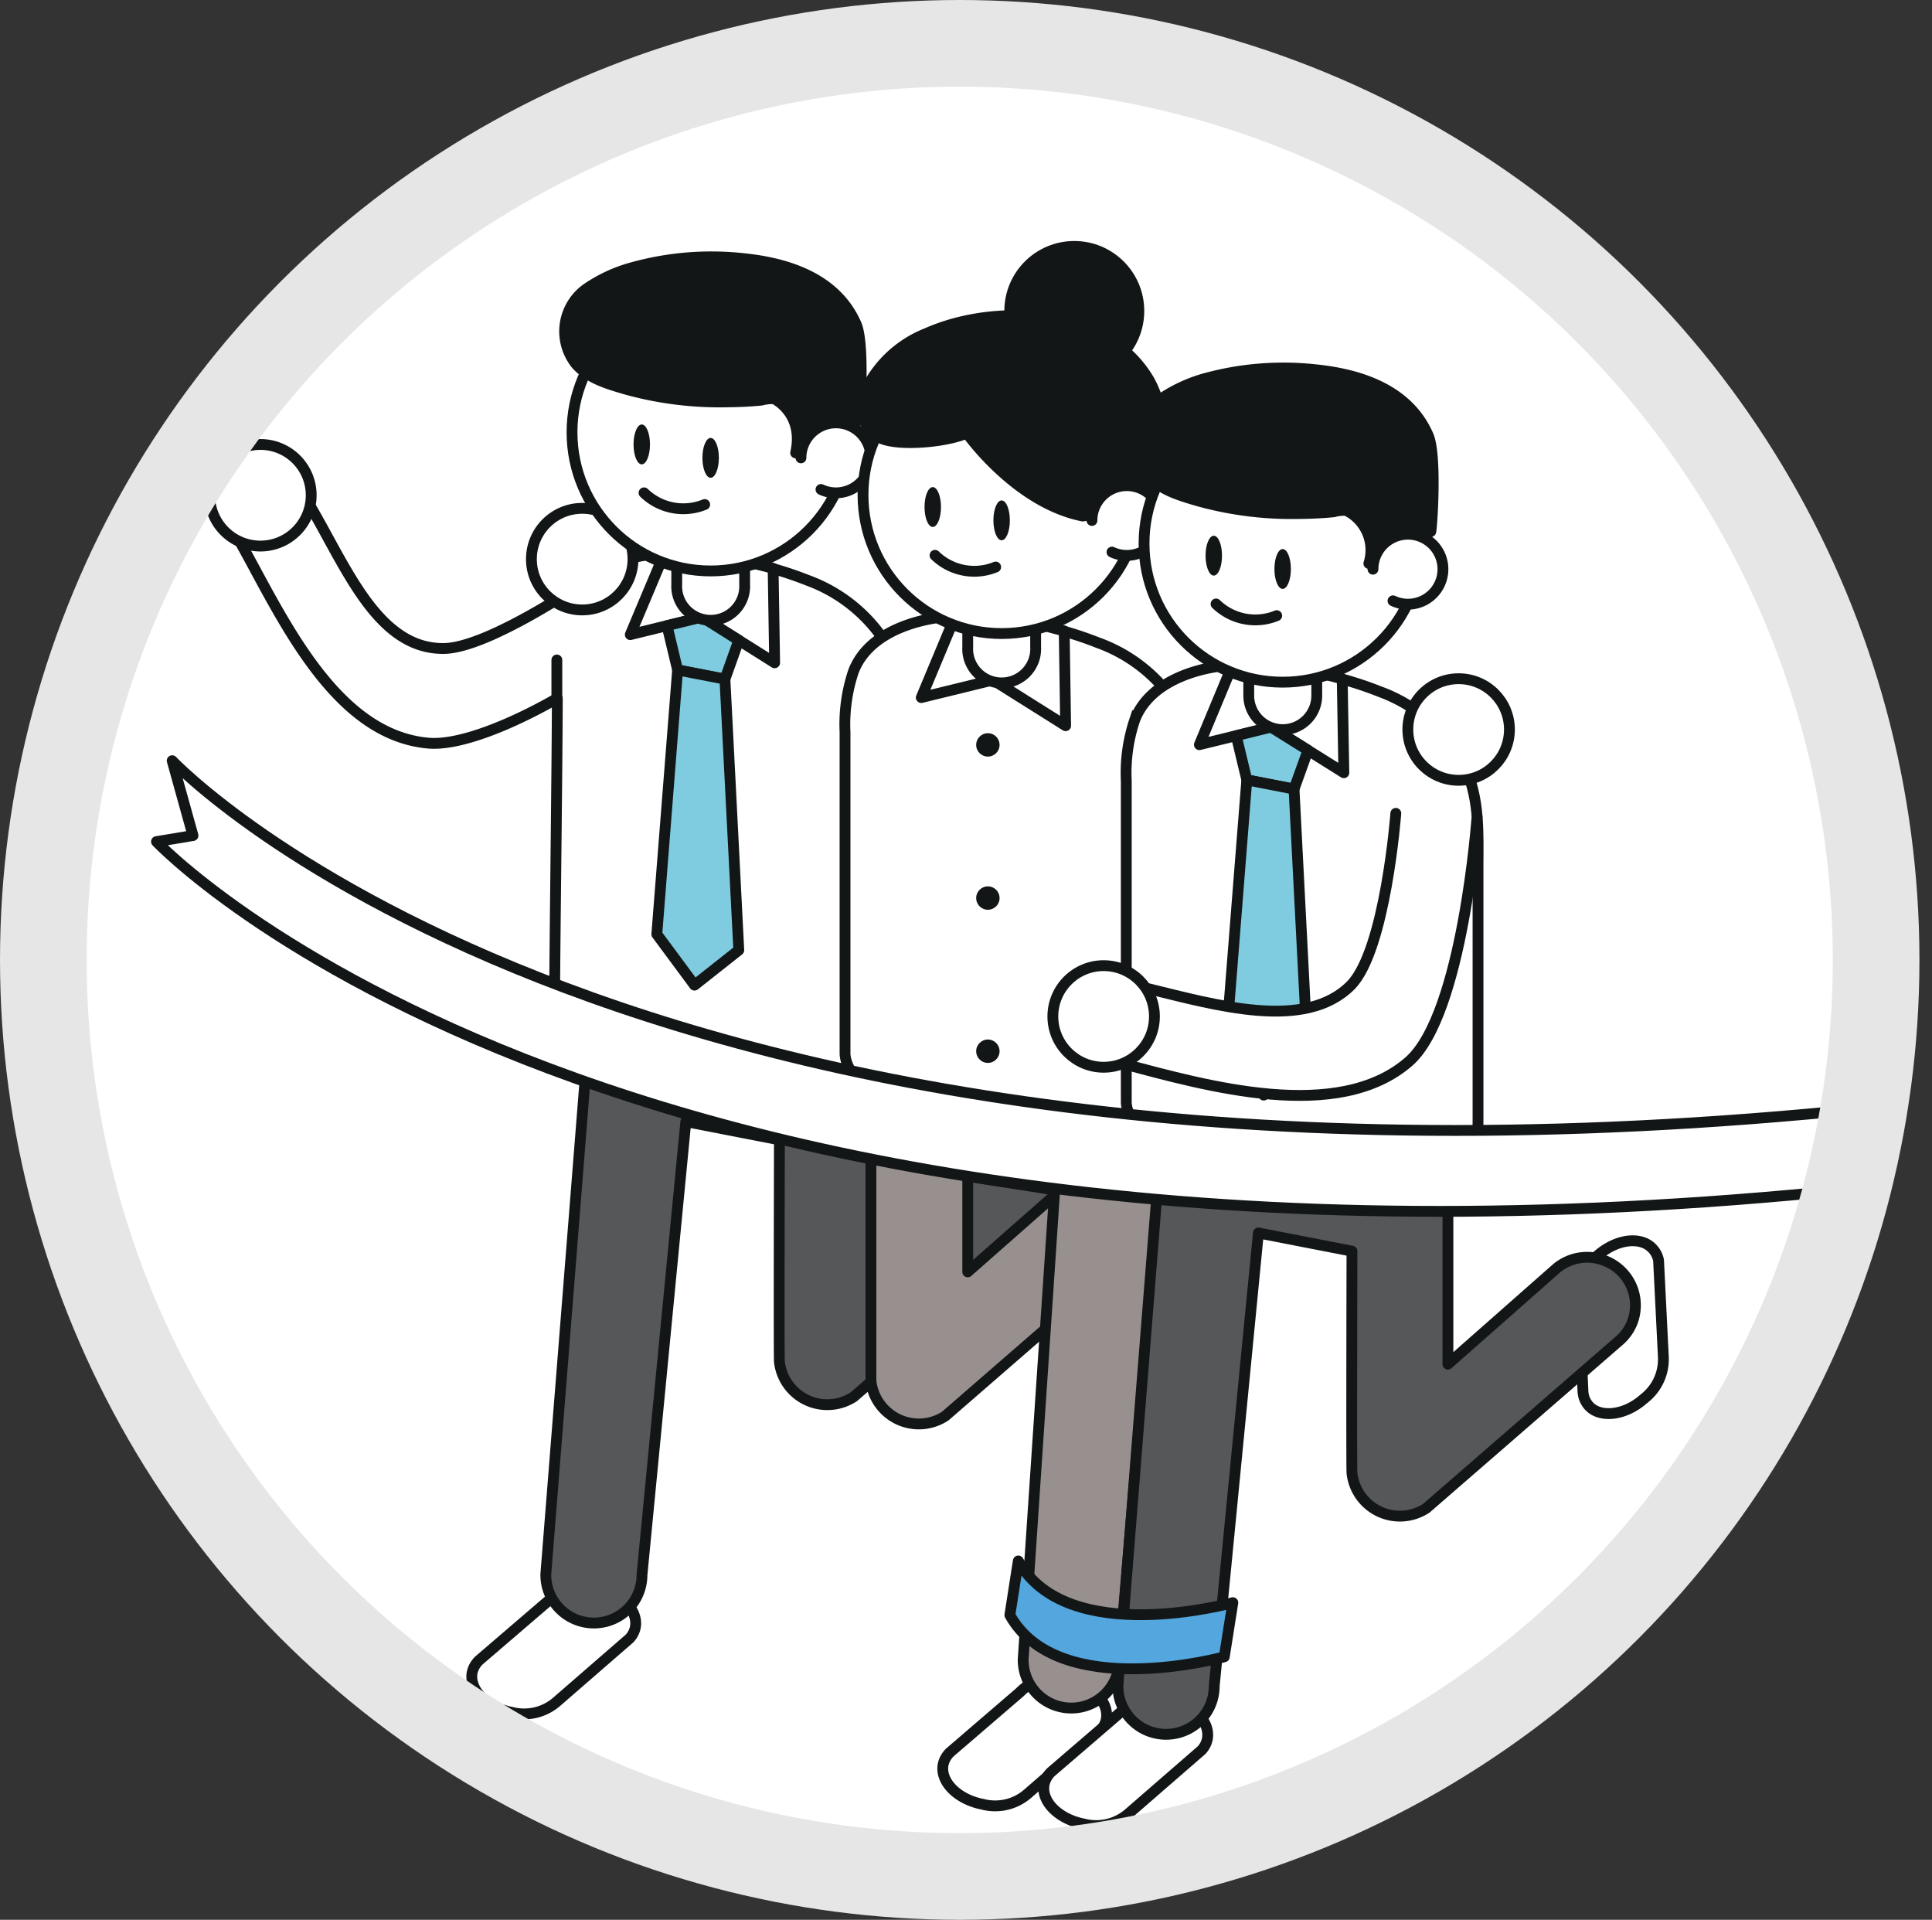 <svg xmlns="http://www.w3.org/2000/svg" xmlns:xlink="http://www.w3.org/1999/xlink" data-name="Layer 1" width="178.4" height="177.24"><rect width="100%" height="100%" fill="#333333" stroke="none"/><rect id="backgroundrect" width="100%" height="100%" x="0" y="0" fill="none" stroke="none"/><defs><style>.cls-1,.cls-12,.cls-3,.cls-5{fill:#fff;}.cls-1,.cls-14{stroke:#e6e6e6;stroke-width:8px;}.cls-1,.cls-12,.cls-14{stroke-miterlimit:10;}.cls-14,.cls-2,.cls-9{fill:none;}.cls-10,.cls-11,.cls-12,.cls-13,.cls-2,.cls-5,.cls-6,.cls-7,.cls-9{stroke:#131616;stroke-linecap:round;}.cls-10,.cls-11,.cls-13,.cls-2,.cls-5,.cls-6,.cls-7,.cls-9{stroke-linejoin:round;}.cls-2{stroke-width:1.81px;}.cls-4{clip-path:url(#clip-path);}.cls-6{fill:#565759;}.cls-7{fill:#7fcce0;}.cls-10,.cls-8{fill:#131616;}.cls-11{fill:#988f8f;}.cls-13{fill:#53a7de;}</style><clipPath id="clip-path" transform="translate(-207.3,-348.45) "><circle class="cls-1" cx="295.93" cy="437.08" r="84.62" id="svg_1"/></clipPath></defs><title>Untitled-2</title><g class="currentLayer" style=""><title>Layer 1</title><circle class="cls-2" cx="88.62" cy="88.62" r="84.62" id="svg_2"/><circle class="cls-3" cx="88.62" cy="88.62" r="84.62" id="svg_3"/><g class="cls-4" id="svg_4"><path class="cls-5" d="M55.04,146.55 a4.42,4.42 0 0 0 -4.33,1.18 h0 l-6.42,5.51 h0 a2.18,2.18 0 0 0 -0.69,1.17 c-0.3,1.58 1.32,3.22 3.63,3.67 a4.59,4.59 0 0 0 4.21,-1 l6.69,-5.81 h0 a2.11,2.11 0 0 0 0.53,-1 C58.98,148.68 57.36,147.04 55.04,146.55 z" id="svg_5"/><path class="cls-5" d="M94.7,105.62 a4.43,4.43 0 0 0 -1.75,4.13 h0 l0.37,8.45 h0 a2.18,2.18 0 0 0 0.49,1.26 c1.05,1.21 3.35,1 5.13,-0.59 a4.59,4.59 0 0 0 1.8,-3.93 l-0.44,-8.85 h0 a2.14,2.14 0 0 0 -0.48,-1 C98.8,103.82 96.51,104.08 94.7,105.62 z" id="svg_6"/><path class="cls-6" d="M95.37,106.12 a4.4,4.4 0 0 0 -4.61,0.83 h0 l-9.89,8.72 V98.98 l-5.49,-1 l-14.9,-2.93 l-6,-1.1 l-4.08,51.39 h0 s0,0 0,0.06 a4.44,4.44 0 1 0 8.88,0 L63.33,103.55 l8.64,1.68 s-0.05,20.19 0,20.48 a4.45,4.45 0 0 0 6.87,3.24 L96.61,113.55 v0 A4.37,4.37 0 0 0 95.37,106.12 z" id="svg_7"/><path class="cls-5" d="M82.26,60.14 a14.42,14.42 0 0 0 -7.7,-6.57 a32.65,32.65 0 0 0 -5.82,-1.7 l-1.21,-0.21 a32.06,32.06 0 0 0 -5.17,-0.59 a15.67,15.67 0 0 0 -6.06,1.09 l0,0 l-0.18,0.13 a8.72,8.72 0 0 0 -2.8,1.88 c-3.54,2.29 -9.36,5.72 -12.41,5.7 c-6,0 -8.86,-7.33 -12.25,-13.13 l-6.45,3.37 c3.85,6.9 8.69,17.76 17.37,18.5 c2.89,0.24 7.69,-1.74 11.88,-4.14 c0,5.46 -0.24,23.51 -0.24,27.11 c0.24,3.33 6.66,7.12 15,8.75 a38.09,38.09 0 0 0 8,0.74 a20.9,20.9 0 0 0 5.47,-0.74 a5.27,5.27 0 0 0 3.74,-4.2 a6.31,6.31 0 0 0 0.1,-0.7 c0.08,-0.85 0.09,-1.71 0.09,-2.57 V69.89 C83.7,66.55 83.86,63.26 82.26,60.14 z" id="svg_8"/><circle class="cls-5" cx="53.76" cy="51.62" r="4.69" id="svg_9"/><polygon class="cls-5" points="64.82 56.97 58.2 58.59 61.39 51.01 66.11 51.12 71.39 52.47 71.53 61.19 64.82 56.97" id="svg_10"/><polygon class="cls-7" points="61.59 57.76 62.57 61.85 66.94 62.7 68.22 59.11 64.82 56.97 61.59 57.76" id="svg_11"/><polygon class="cls-7" points="62.57 61.85 60.65 86.25 64.13 90.95 68.22 87.72 66.94 62.7 62.57 61.85" id="svg_12"/><path class="cls-5" d="M62.49,48.69 v5.26 a3.14,3.14 0 1 0 6.27,0 v-5.26 h-6.27 z" id="svg_13"/><circle class="cls-5" cx="65.62" cy="39.91" r="12.8" id="svg_14"/><ellipse class="cls-8" cx="65.62" cy="42.27" rx="0.76" ry="1.84" id="svg_15"/><ellipse class="cls-8" cx="59.26" cy="41.03" rx="0.76" ry="1.84" id="svg_16"/><path class="cls-9" d="M59.47,45.5 a5.21,5.21 0 0 0 5.6,1.08 " id="svg_17"/><path class="cls-10" d="M58.34,24.72 a27.31,27.31 0 0 1 10.35,-0.84 c4.09,0.42 8.53,1.84 10.37,6.06 c0.78,1.78 0.36,8.3 0.24,8.87 l-5.83,3 c0.82,-3.68 -2,-5 -2,-5 a3.85,3.85 0 0 0 -1.16,0.13 c-1,0.1 -2.08,0.15 -3.12,0.16 a32.3,32.3 0 0 1 -9.32,-1.15 c-1.65,-0.48 -3.51,-1 -4.67,-2.33 a4.84,4.84 0 0 1 0.88,-6.9 A13.79,13.79 0 0 1 58.34,24.72 z" id="svg_18"/><path class="cls-5" d="M73.96,42.27 a3.23,3.23 0 1 1 1.85,2.92 " id="svg_19"/><circle class="cls-5" cx="-184.8" cy="316.91" r="4.69" transform="rotate(-43.98 -416.15,-77.27) " id="svg_20"/><line class="cls-9" x1="51.42" y1="64.43" x2="51.42" y2="60.93" id="svg_21"/><path class="cls-5" d="M98.52,155.04 a4.42,4.42 0 0 0 -4.33,1.18 h0 l-6.41,5.51 h0 a2.19,2.19 0 0 0 -0.69,1.17 c-0.3,1.58 1.32,3.22 3.63,3.67 a4.58,4.58 0 0 0 4.21,-1 l6.69,-5.82 h0 a2.1,2.1 0 0 0 0.53,-1 C102.45,157.13 100.83,155.48 98.52,155.04 z" id="svg_22"/><path class="cls-5" d="M102.55,108.96 a4.43,4.43 0 0 0 0.38,4.47 h0 l4.27,7.29 h0 a2.18,2.18 0 0 0 1,0.89 c1.49,0.58 3.4,-0.72 4.26,-2.91 a4.59,4.59 0 0 0 -0.24,-4.32 L107.7,106.76 h0 a2.13,2.13 0 0 0 -0.91,-0.7 C105.32,105.47 103.41,106.77 102.55,108.96 z" id="svg_23"/><path class="cls-11" d="M103.86,107.87 a4.4,4.4 0 0 0 -4.6,0.83 h0 l-9.9,8.72 l0,-18.07 l-8.94,-1.74 s0,29.57 0,29.87 a4.45,4.45 0 0 0 6.87,3.25 l17.78,-15.44 v0 a4.36,4.36 0 0 0 1.21,-1.66 A4.41,4.41 0 0 0 103.86,107.87 z" id="svg_24"/><path class="cls-11" d="M89.39,99.35 l0,9.25 l8,1.26 l-2.91,43.33 h0 s0,0 0,0.06 a4.44,4.44 0 1 0 8.88,0 l4.2,-49.78 z" id="svg_25"/><path class="cls-5" d="M110.34,101.88 a6.36,6.36 0 0 0 0.1,-0.7 c0.08,-0.85 0.09,-1.71 0.09,-2.57 V75.67 c0,-3.38 0.2,-6.63 -1.4,-9.75 a14.42,14.42 0 0 0 -7.71,-6.57 a32.58,32.58 0 0 0 -5.82,-1.7 l-1.21,-0.21 a31.88,31.88 0 0 0 -5.17,-0.59 c-3.7,-0.06 -8.92,1.23 -10.41,5.13 a15.38,15.38 0 0 0 -0.78,5.63 q0,9.45 0,18.9 q0,5.41 0,10.82 c0.24,3.33 6.66,7.12 15,8.75 a38.17,38.17 0 0 0 8,0.74 a20.92,20.92 0 0 0 5.47,-0.74 A5.28,5.28 0 0 0 110.34,101.88 z" id="svg_26"/><polygon class="cls-5" points="91.69 62.78 85.07 64.4 88.24 56.81 92.91 56.84 98.27 58.25 98.4 67 91.69 62.78" id="svg_27"/><circle class="cls-8" cx="91.22" cy="68.77" r="1.08" id="svg_28"/><circle class="cls-8" cx="91.22" cy="82.91" r="1.08" id="svg_29"/><circle class="cls-8" cx="91.22" cy="97.05" r="1.08" id="svg_30"/><path class="cls-5" d="M89.36,54.47 v5.26 a3.14,3.14 0 1 0 6.27,0 v-5.26 h-6.27 z" id="svg_31"/><circle class="cls-5" cx="92.49" cy="45.69" r="12.8" id="svg_32"/><ellipse class="cls-8" cx="92.49" cy="48.04" rx="0.76" ry="1.84" id="svg_33"/><ellipse class="cls-8" cx="86.13" cy="46.81" rx="0.76" ry="1.84" id="svg_34"/><path class="cls-9" d="M86.34,51.27 a5.2,5.2 0 0 0 5.6,1.08 " id="svg_35"/><path class="cls-10" d="M85.59,30.77 c5.18,-2.3 12.81,-2.36 17.56,1.08 a10.52,10.52 0 0 1 3,3.32 c1.48,2.77 1.61,6.11 1.3,9.18 a12.48,12.48 0 0 1 -0.37,2.06 l-7.1,1.23 c-6.19,-1.23 -10.7,-7.65 -10.7,-7.65 c-2,0.86 -6.27,1.19 -7.89,0.49 c-2.14,-0.92 -2,-3.46 -1.09,-5.16 A10.56,10.56 0 0 1 85.59,30.77 z" id="svg_36"/><circle class="cls-10" cx="99.2" cy="28.71" r="5.96" id="svg_37"/><path class="cls-5" d="M100.83,48.05 a3.22,3.22 0 1 1 1.85,2.92 " id="svg_38"/><path class="cls-5" d="M107.86,156.86 a4.42,4.42 0 0 0 -4.33,1.17 h0 L97.11,163.55 h0 a2.19,2.19 0 0 0 -0.69,1.17 c-0.31,1.58 1.32,3.22 3.63,3.67 a4.59,4.59 0 0 0 4.21,-1 l6.69,-5.81 h0 a2.13,2.13 0 0 0 0.53,-1 C111.8,158.95 110.17,157.31 107.86,156.86 z" id="svg_39"/><path class="cls-5" d="M147.55,115.89 a4.42,4.42 0 0 0 -1.75,4.13 h0 l0.37,8.44 h0 a2.16,2.16 0 0 0 0.49,1.27 c1,1.21 3.35,1 5.13,-0.59 a4.59,4.59 0 0 0 1.8,-3.93 l-0.44,-8.85 h0 a2.14,2.14 0 0 0 -0.48,-1 C151.62,114.09 149.32,114.35 147.55,115.89 z" id="svg_40"/><path class="cls-6" d="M148.19,116.39 a4.4,4.4 0 0 0 -4.6,0.83 h0 L133.7,125.94 V109.25 l-5.5,-1 l-14.89,-2.93 l-6,-1.1 l-4.08,51.39 h0 s0,0 0,0.06 a4.44,4.44 0 0 0 8.89,0 l4.08,-41.84 l8.64,1.68 s-0.05,20.19 0,20.48 a4.45,4.45 0 0 0 6.87,3.25 l17.78,-15.44 h0 a4.34,4.34 0 0 0 1.21,-1.66 A4.41,4.41 0 0 0 148.19,116.39 z" id="svg_41"/><path class="cls-12" d="M136.29,106.37 a6.83,6.83 0 0 0 0.1,-0.71 c0.08,-0.85 0.09,-1.71 0.09,-2.57 V80.16 c0,-3.38 0.19,-6.63 -1.4,-9.75 a14.42,14.42 0 0 0 -7.7,-6.57 a32.69,32.69 0 0 0 -5.82,-1.7 l-1.21,-0.21 a31.86,31.86 0 0 0 -5.17,-0.59 c-3.7,-0.06 -8.91,1.23 -10.4,5.13 a15.33,15.33 0 0 0 -0.78,5.63 q0,9.45 0,18.9 q0,5.41 0,10.82 c0.24,3.33 6.66,7.12 15,8.75 a38,38 0 0 0 8,0.74 a20.81,20.81 0 0 0 5.47,-0.74 A5.28,5.28 0 0 0 136.29,106.37 z" id="svg_42"/><polygon class="cls-5" points="117.37 67.13 110.75 68.75 113.84 61.33 118.52 61.28 123.94 62.67 124.09 71.34 117.37 67.13" id="svg_43"/><polygon class="cls-7" points="114.15 67.92 115.13 72 119.49 72.85 120.78 69.26 117.37 67.13 114.15 67.92" id="svg_44"/><polygon class="cls-7" points="115.13 72 113.2 96.41 116.69 101.1 120.78 97.88 119.49 72.85 115.13 72" id="svg_45"/><path class="cls-5" d="M115.31,58.96 v5.26 a3.14,3.14 0 0 0 6.28,0 v-5.26 h-6.28 z" id="svg_46"/><circle class="cls-5" cx="118.44" cy="50.18" r="12.8" id="svg_47"/><ellipse class="cls-8" cx="118.44" cy="52.53" rx="0.76" ry="1.84" id="svg_48"/><ellipse class="cls-8" cx="112.08" cy="51.3" rx="0.76" ry="1.84" id="svg_49"/><path class="cls-9" d="M112.29,55.76 a5.2,5.2 0 0 0 5.6,1.08 " id="svg_50"/><path class="cls-10" d="M111.16,34.98 a27.35,27.35 0 0 1 10.35,-0.84 c4.09,0.42 8.53,1.84 10.37,6.06 c0.78,1.78 0.36,8.3 0.24,8.87 l-5.72,2.95 a4.08,4.08 0 0 0 -2.1,-4.9 a3.81,3.81 0 0 0 -1.16,0.13 c-1,0.1 -2.08,0.15 -3.12,0.16 a32.29,32.29 0 0 1 -9.32,-1.15 c-1.65,-0.48 -3.51,-1 -4.66,-2.33 a4.84,4.84 0 0 1 0.88,-6.9 A13.84,13.84 0 0 1 111.16,34.98 z" id="svg_51"/><path class="cls-5" d="M126.78,52.55 a3.23,3.23 0 1 1 1.85,2.92 " id="svg_52"/><path class="cls-12" d="M136.39,75.4 s-1.31,18.24 -6.28,22.59 c-6.55,5.74 -18.73,2.25 -26.37,0.23 l2.06,-7 c6.52,1.59 14.74,4 18.95,-0.27 c3.19,-3.28 4.14,-15.86 4.14,-15.86 " id="svg_53"/><circle class="cls-5" cx="101.91" cy="93.84" r="4.69" id="svg_54"/><path class="cls-5" d="M14.45,77.7 s42.73,45.39 162,31.49 l-2.63,-2.9 l4.08,-4.57 c-119.27,13.9 -162,-31.49 -162,-31.49 l1.92,6.91 z" id="svg_55"/><circle class="cls-5" cx="134.69" cy="67.35" r="4.69" id="svg_56"/><path class="cls-13" d="M93.25,149.11 c4.51,8.09 19.8,3.85 19.8,3.85 l0.79,-5 s-15.3,4.25 -19.81,-3.85 z" id="svg_57"/></g><circle class="cls-14" cx="88.62" cy="88.62" r="84.62" id="svg_58"/></g></svg>